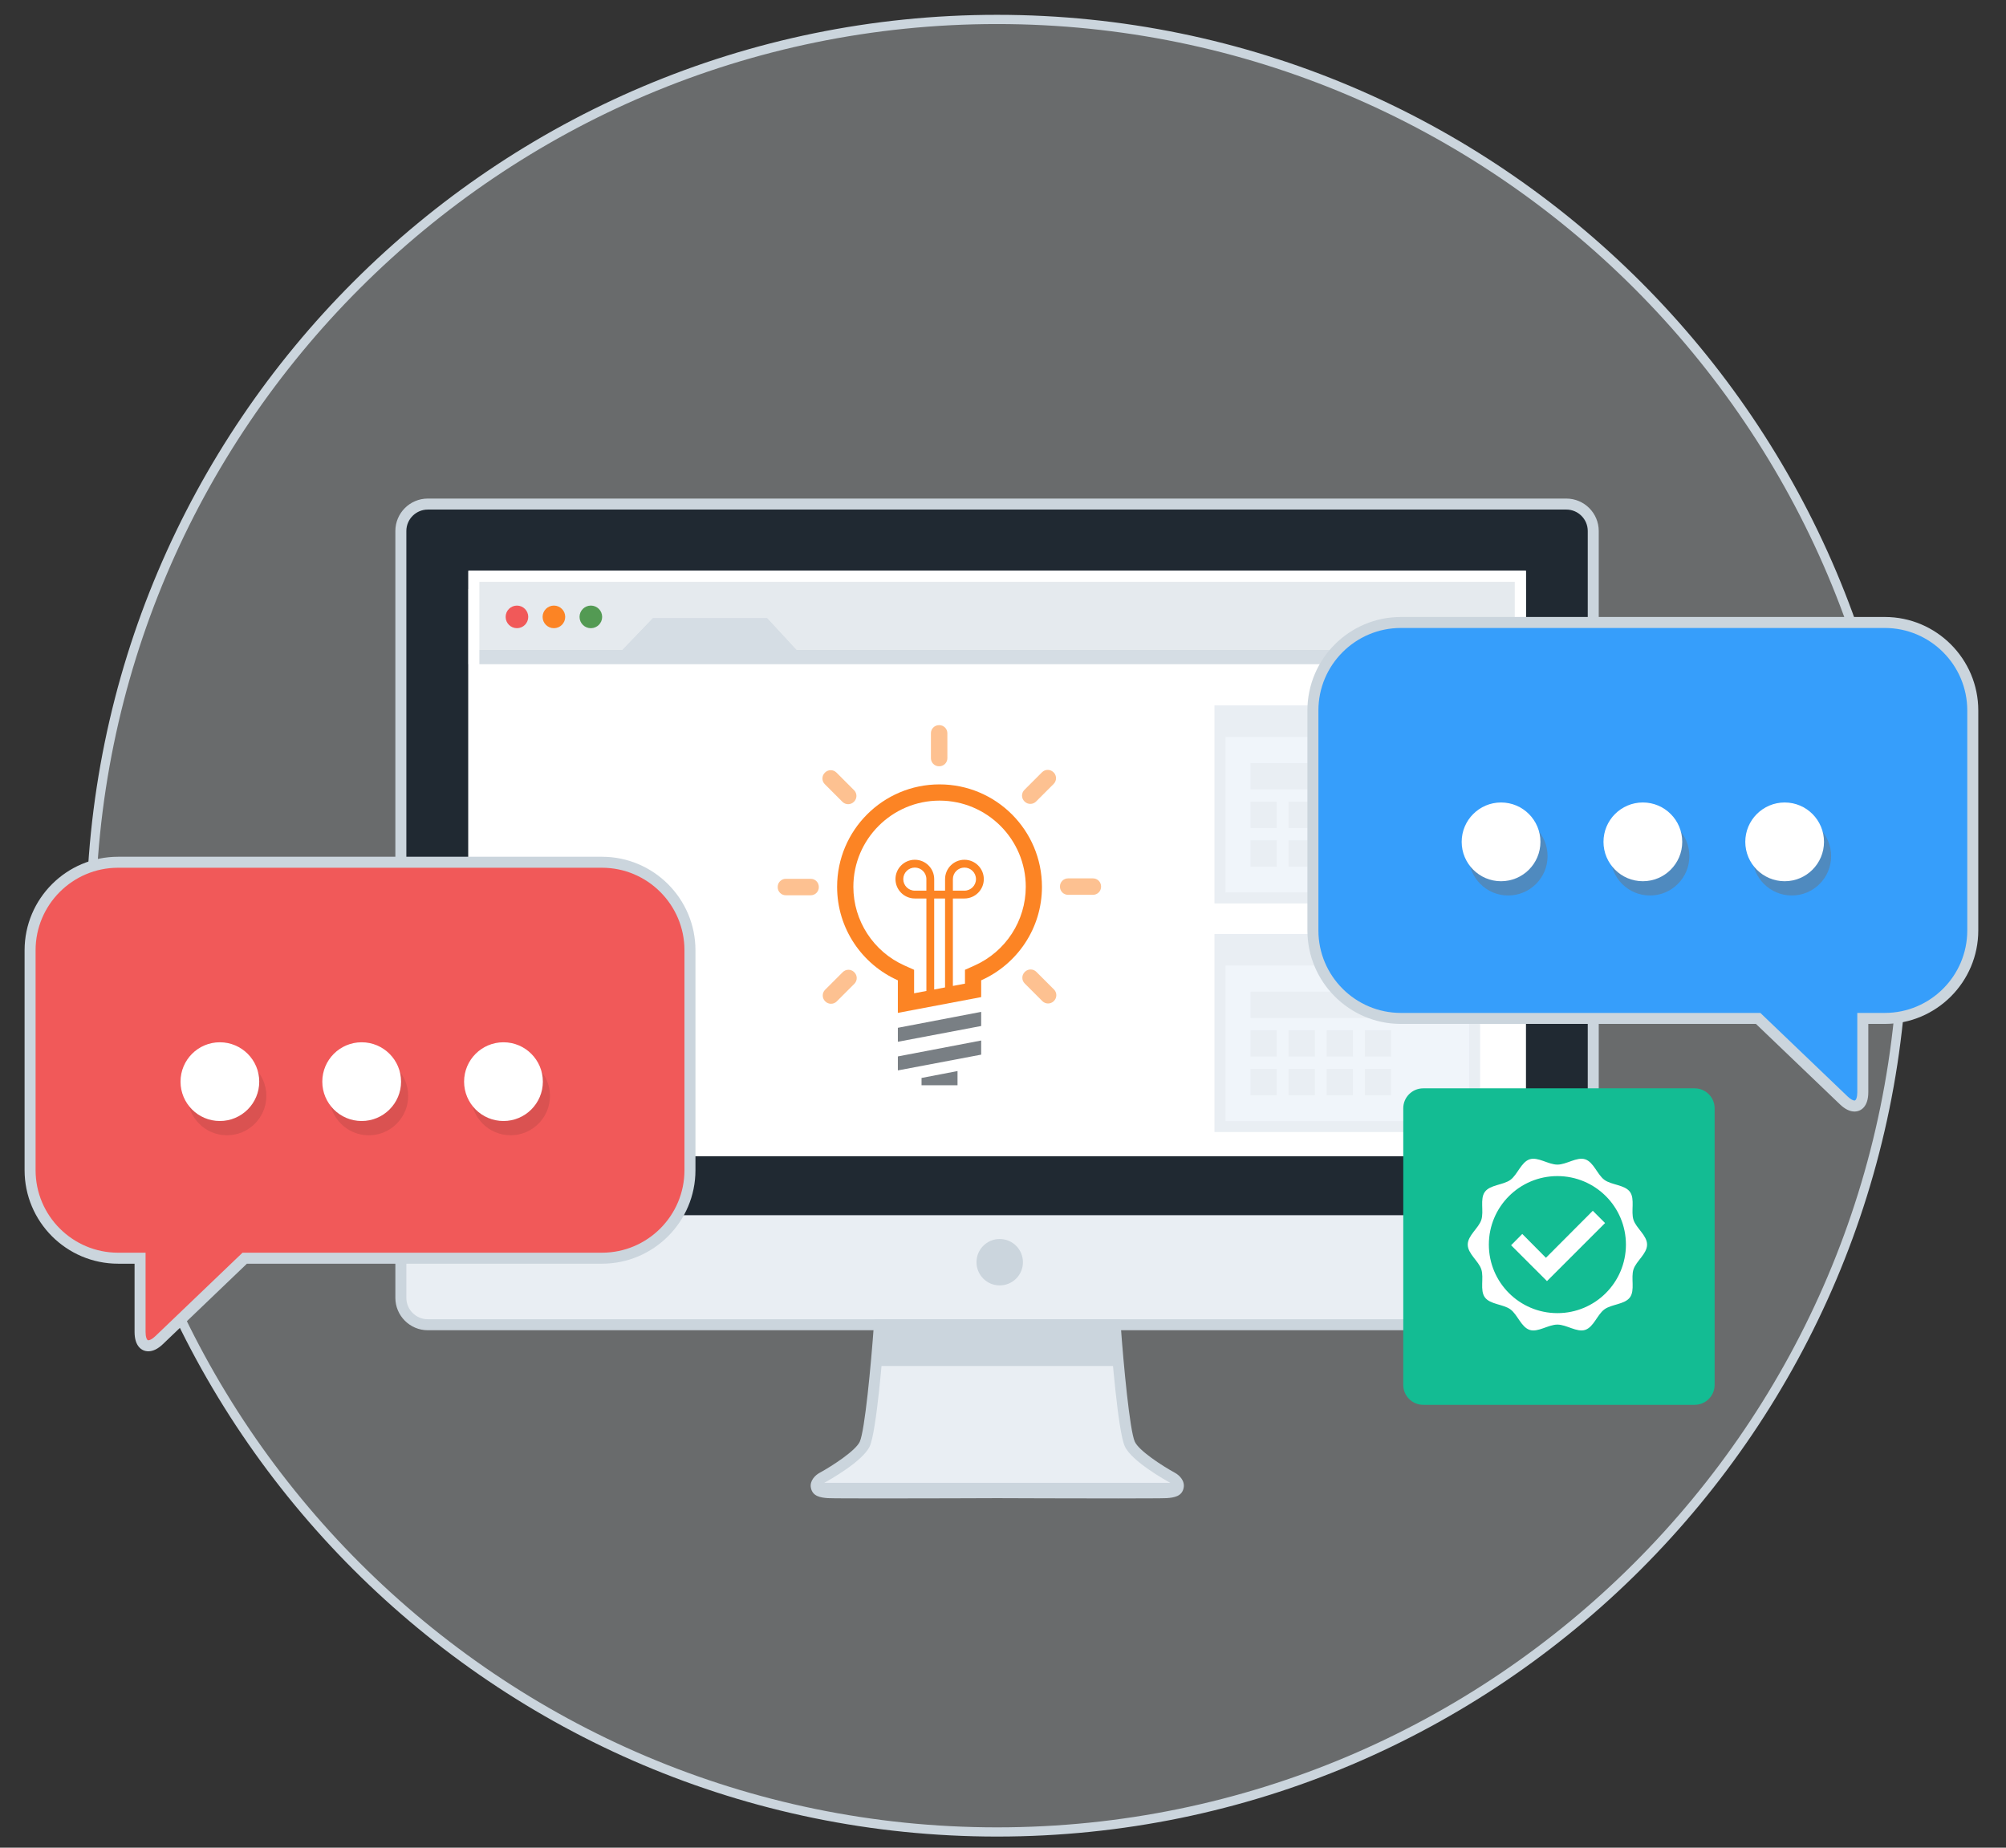 <?xml version="1.0" encoding="utf-8"?>
<!-- Generator: Adobe Illustrator 15.0.0, SVG Export Plug-In . SVG Version: 6.00 Build 0)  -->
<!DOCTYPE svg PUBLIC "-//W3C//DTD SVG 1.1//EN" "http://www.w3.org/Graphics/SVG/1.1/DTD/svg11.dtd">
<svg version="1.1" id="Layer_1" xmlns="http://www.w3.org/2000/svg" xmlns:xlink="http://www.w3.org/1999/xlink" x="0px" y="0px"
	 width="228px" height="210px" viewBox="0 0 228 210" enable-background="new 0 0 228 210" xml:space="preserve">
<rect x="0" y="0" width="228" height="210" fill="#333333" stroke="none"/>
<g id="Print_-_Circle_Bg_2_">
	<g opacity="0.3" enable-background="new    ">
		<circle fill="#E9EEF3" cx="113.322" cy="105.21" r="103.001"/>
	</g>
	<g>
		<path fill="#CBD5DD" d="M113.322,208.734c-57.083,0-103.524-46.44-103.524-103.525c0-57.083,46.441-103.524,103.524-103.524
			c57.086,0,103.528,46.441,103.528,103.524C216.851,162.294,170.408,208.734,113.322,208.734z M113.322,2.733
			c-56.505,0-102.476,45.97-102.476,102.476c0,56.506,45.971,102.478,102.476,102.478c56.508,0,102.481-45.972,102.481-102.478
			C215.804,48.704,169.83,2.733,113.322,2.733z"/>
	</g>
</g>
<g id="Print_-_iMac_3_">
	<g>
		<path fill="#E9EEF3" d="M133.277,167.961c0,0-4.146-2.268-4.866-3.846c-0.823-1.799-1.665-13.553-1.665-13.553l-13.399,0.006
			l-13.394-0.006c0,0-0.843,11.754-1.665,13.553c-0.723,1.578-4.866,3.846-4.866,3.846s-0.759,0.422-0.644,1.014
			c0.07,0.365,0.268,0.596,1.357,0.672c1.055,0.072,18.674,0.002,19.211,0c0.538,0.002,18.16,0.072,19.216,0
			c1.09-0.076,1.287-0.307,1.355-0.672C134.036,168.383,133.277,167.961,133.277,167.961z"/>
		<path fill="#CBD5DD" d="M127.117,170.179c-5.265,0-12.565-0.027-13.648-0.032h-0.243c-1.08,0.005-8.382,0.032-13.646,0.032
			c-3.355,0-5.147-0.011-5.478-0.033c-1.006-0.07-1.66-0.275-1.814-1.076c-0.146-0.747,0.492-1.323,0.892-1.545
			c1.115-0.611,4.119-2.447,4.655-3.617c0.644-1.408,1.388-10.136,1.621-13.381l0.033-0.464h27.724l0.033,0.464
			c0.232,3.245,0.977,11.973,1.621,13.381c0.533,1.171,3.538,3.007,4.651,3.615c0.403,0.224,1.04,0.801,0.891,1.55
			c-0.149,0.798-0.804,1.003-1.811,1.073C132.265,170.168,130.473,170.179,127.117,170.179z M113.345,169.146h0.128
			c1.083,0.005,8.382,0.032,13.645,0.032c4.094,0,5.202-0.017,5.411-0.031c0.859-0.06,0.885-0.193,0.898-0.265
			c0.032-0.165-0.246-0.401-0.395-0.486c-0.435-0.237-4.31-2.393-5.076-4.074c-0.77-1.681-1.496-10.856-1.675-13.26l-12.935,0.006
			l-12.929-0.006c-0.179,2.403-0.906,11.579-1.675,13.261c-0.77,1.681-4.642,3.836-5.081,4.076
			c-0.145,0.083-0.424,0.319-0.393,0.479c0.014,0.073,0.04,0.209,0.901,0.269c0.208,0.015,1.316,0.031,5.409,0.031
			c5.263,0,12.562-0.027,13.642-0.032H113.345z"/>
	</g>
	<g>
		<path fill="#CBD5DD" d="M113.349,150.57l-13.395-0.008c0,0-0.152,2.117-0.391,4.691h27.571c-0.238-2.574-0.39-4.691-0.39-4.691
			L113.349,150.57z"/>
	</g>
	<g>
		<path fill="#CBD5DD" d="M92.778,168.975c0.07,0.365,0.269,0.596,1.359,0.672c1.053,0.072,18.674,0.002,19.209,0
			c0.539,0.002,18.161,0.072,19.216,0c1.09-0.076,1.287-0.307,1.356-0.672c0.032-0.162-0.006-0.311-0.072-0.441H92.851
			C92.785,168.664,92.747,168.812,92.778,168.975z"/>
	</g>
	<g>
		<path fill="#E9EEF3" d="M181.087,147.502c0,1.689-1.371,3.061-3.062,3.061H48.624c-1.691,0-3.062-1.369-3.062-3.061V60.351
			c0-1.691,1.371-3.062,3.062-3.062h129.401c1.689,0,3.062,1.369,3.062,3.062V147.502L181.087,147.502z"/>
		<path fill="#CBD5DD" d="M178.025,151.062H48.624c-1.964,0-3.562-1.598-3.562-3.561V60.351c0-1.964,1.598-3.562,3.562-3.562
			h129.401c1.964,0,3.562,1.598,3.562,3.562v87.151C181.587,149.465,179.989,151.062,178.025,151.062z M48.624,57.79
			c-1.413,0-2.562,1.149-2.562,2.562v87.151c0,1.412,1.149,2.561,2.562,2.561h129.401c1.412,0,2.562-1.148,2.562-2.561V60.351
			c0-1.413-1.149-2.562-2.562-2.562H48.624z"/>
	</g>
	<g>
		<path fill="#CBD5DD" d="M127.117,170.304c-5.265,0-12.565-0.027-13.649-0.032h-0.242c-1.08,0.005-8.382,0.032-13.646,0.032
			c-4.99,0-5.364-0.025-5.487-0.033c-0.835-0.059-1.741-0.203-1.928-1.178c-0.159-0.817,0.524-1.439,0.954-1.678
			c1.536-0.841,4.139-2.549,4.602-3.56c0.569-1.244,1.274-8.658,1.61-13.338l0.042-0.58h27.957l0.041,0.58
			c0.336,4.68,1.041,12.094,1.61,13.338c0.462,1.013,3.065,2.719,4.598,3.557c0.434,0.241,1.117,0.865,0.954,1.685
			c-0.182,0.971-1.089,1.115-1.925,1.173C132.482,170.278,132.108,170.304,127.117,170.304z M113.344,169.021h0.129
			c1.083,0.005,8.381,0.032,13.644,0.032c4.09,0,5.195-0.017,5.402-0.031c0.645-0.045,0.784-0.139,0.798-0.149
			c-0.002-0.072-0.16-0.26-0.348-0.368c-0.436-0.238-4.344-2.412-5.127-4.13c-0.767-1.674-1.484-10.615-1.678-13.188l-12.818,0.006
			l-12.813-0.006c-0.193,2.572-0.912,11.514-1.677,13.188c-0.787,1.718-4.692,3.892-5.135,4.134c-0.18,0.104-0.34,0.294-0.33,0.347
			c0.002,0.028,0.142,0.122,0.788,0.168c0.206,0.014,1.312,0.03,5.4,0.03c5.263,0,12.562-0.027,13.642-0.032H113.344z"/>
	</g>
	<g>
		<path fill="#202932" d="M45.562,138.113V60.351c0-1.691,1.371-3.062,3.062-3.062h129.401c1.689,0,3.062,1.369,3.062,3.062v77.762
			H45.562L45.562,138.113z"/>
	</g>
	<g>
		<path fill="#CBD5DD" d="M178.025,151.188H48.624c-2.033,0-3.688-1.653-3.688-3.686V60.351c0-2.033,1.654-3.687,3.688-3.687
			h129.401c2.033,0,3.687,1.654,3.687,3.687v87.151C181.712,149.534,180.059,151.188,178.025,151.188z M48.624,57.915
			c-1.344,0-2.438,1.093-2.438,2.437v87.151c0,1.343,1.093,2.436,2.438,2.436h129.401c1.344,0,2.437-1.093,2.437-2.436V60.351
			c0-1.344-1.093-2.437-2.437-2.437H48.624z"/>
	</g>
	<g>
		<rect x="53.235" y="64.874" fill="#FFFFFF" width="120.183" height="66.519"/>
	</g>
	<g>
		<path fill="#CBD5DD" d="M113.625,140.818c1.461,0,2.641,1.182,2.641,2.637c0,1.457-1.18,2.637-2.641,2.637
			c-1.458,0-2.637-1.18-2.637-2.637C110.987,142,112.167,140.818,113.625,140.818z"/>
	</g>
	<g>
		<rect x="138.658" y="80.797" fill="#F0F5FA" width="28.943" height="21.26"/>
		<path fill="#E9EEF3" d="M168.227,102.682h-30.193v-22.51h30.193V102.682z M139.283,101.432h27.693v-20.01h-27.693V101.432z"/>
	</g>
	<g opacity="0.8" enable-background="new    ">
		<rect x="53.235" y="66.946" fill="#CBD5DD" width="120.183" height="8.543"/>
	</g>
	<g>
		<polygon fill="#FFFFFF" points="173.417,64.874 173.417,73.863 90.56,73.863 87.206,70.23 74.196,70.23 70.705,73.863 
			53.271,73.863 53.271,64.874 		"/>
	</g>
	<g opacity="0.5" enable-background="new    ">
		<polygon fill="#CBD5DD" points="173.417,64.874 173.417,73.863 90.56,73.863 87.206,70.23 74.196,70.23 70.705,73.863 
			53.271,73.863 53.271,64.874 		"/>
	</g>
	<g>
		<circle fill="#F15959" cx="58.755" cy="70.112" r="1.284"/>
	</g>
	<g>
		<circle fill="#FC8424" cx="62.956" cy="70.112" r="1.285"/>
	</g>
	<g>
		<circle fill="#539A53" cx="67.156" cy="70.112" r="1.285"/>
	</g>
	<g>
		<g>
			<path fill="#FFFFFF" d="M172.167,66.124v64.019H54.485V66.124H172.167 M173.417,64.874H53.235v66.519h120.183L173.417,64.874
				L173.417,64.874z"/>
		</g>
	</g>
	<g>
		<rect x="138.658" y="80.797" fill="#E9EEF3" width="28.943" height="2.957"/>
	</g>
	<g>
		<rect x="142.132" y="86.721" fill="#E9EEF3" width="15.979" height="2.986"/>
	</g>
	<g>
		<rect x="155.125" y="91.115" fill="#E9EEF3" width="2.984" height="2.986"/>
	</g>
	<g>
		<rect x="150.794" y="91.115" fill="#E9EEF3" width="2.985" height="2.986"/>
	</g>
	<g>
		<rect x="146.463" y="91.115" fill="#E9EEF3" width="2.984" height="2.986"/>
	</g>
	<g>
		<rect x="142.132" y="91.115" fill="#E9EEF3" width="2.985" height="2.986"/>
	</g>
	<g>
		<rect x="155.125" y="95.508" fill="#E9EEF3" width="2.984" height="2.986"/>
	</g>
	<g>
		<rect x="150.794" y="95.508" fill="#E9EEF3" width="2.985" height="2.986"/>
	</g>
	<g>
		<rect x="146.463" y="95.508" fill="#E9EEF3" width="2.984" height="2.986"/>
	</g>
	<g>
		<rect x="142.132" y="95.508" fill="#E9EEF3" width="2.985" height="2.986"/>
	</g>
	<g>
		<rect x="138.658" y="106.781" fill="#F0F5FA" width="28.943" height="21.258"/>
		<path fill="#E9EEF3" d="M168.227,128.664h-30.193v-22.508h30.193V128.664z M139.283,127.414h27.693v-20.008h-27.693V127.414z"/>
	</g>
	<g>
		<rect x="138.658" y="106.781" fill="#E9EEF3" width="28.943" height="2.955"/>
	</g>
	<g>
		<rect x="142.132" y="112.705" fill="#E9EEF3" width="15.979" height="2.986"/>
	</g>
	<g>
		<rect x="155.125" y="117.098" fill="#E9EEF3" width="2.984" height="2.986"/>
	</g>
	<g>
		<rect x="150.794" y="117.098" fill="#E9EEF3" width="2.985" height="2.986"/>
	</g>
	<g>
		<rect x="146.463" y="117.098" fill="#E9EEF3" width="2.984" height="2.986"/>
	</g>
	<g>
		<rect x="142.132" y="117.098" fill="#E9EEF3" width="2.985" height="2.986"/>
	</g>
	<g>
		<rect x="155.125" y="121.492" fill="#E9EEF3" width="2.984" height="2.986"/>
	</g>
	<g>
		<rect x="150.794" y="121.492" fill="#E9EEF3" width="2.985" height="2.986"/>
	</g>
	<g>
		<rect x="146.463" y="121.492" fill="#E9EEF3" width="2.984" height="2.986"/>
	</g>
	<g>
		<rect x="142.132" y="121.492" fill="#E9EEF3" width="2.985" height="2.986"/>
	</g>
</g>
<g opacity="0.6">
	<polygon fill="#202932" points="102.05,116.814 102.05,118.402 111.519,116.609 111.519,115.002 	"/>
</g>
<g opacity="0.6">
	<polygon fill="#202932" points="102.05,120.068 102.05,121.657 111.519,119.865 111.519,118.258 	"/>
</g>
<g>
	<path fill="#FC8424" d="M106.784,89.149c-6.426,0-11.639,5.213-11.639,11.642c0,4.743,2.838,8.813,6.904,10.627v3.7l9.469-1.793
		v-1.907c4.073-1.814,6.909-5.885,6.909-10.627C118.428,94.362,113.214,89.149,106.784,89.149z M105.291,101.228h-1.313
		c-0.724,0-1.312-0.588-1.312-1.312c0-0.725,0.589-1.312,1.312-1.312c0.723,0,1.313,0.588,1.313,1.312V101.228z M107.414,112.225
		l-1.235,0.235v-10.342h1.235V112.225z M110.769,109.734l-1.091,0.489v1.194v0.379l-1.374,0.26v-9.939h1.311
		c1.215,0,2.203-0.988,2.203-2.201c0-1.215-0.988-2.201-2.203-2.201c-1.213,0-2.2,0.986-2.2,2.201v1.312h-1.235v-1.312
		c0-1.215-0.986-2.201-2.201-2.201c-1.214,0-2.201,0.986-2.201,2.201c0,1.213,0.987,2.201,2.201,2.201h1.313v10.509l-1.397,0.265
		v-1.474v-1.195l-1.092-0.488c-3.531-1.576-5.812-5.087-5.812-8.944c0-5.402,4.394-9.796,9.794-9.796
		c5.403,0,9.802,4.394,9.802,9.796C116.586,104.647,114.304,108.158,110.769,109.734z M108.304,101.228v-1.312
		c0-0.725,0.588-1.312,1.311-1.312c0.725,0,1.314,0.588,1.314,1.312c0,0.724-0.59,1.312-1.314,1.312H108.304z"/>
</g>
<g opacity="0.6">
	<polygon fill="#202932" points="104.741,122.514 104.741,123.343 108.831,123.343 108.831,121.729 	"/>
</g>
<g opacity="0.5">
	<path fill="#FC8424" d="M93.067,100.831c0,0.51-0.412,0.922-0.922,0.922h-2.832c-0.509,0-0.922-0.412-0.922-0.922v-0.029
		c0-0.509,0.413-0.921,0.922-0.921h2.832c0.51,0,0.922,0.412,0.922,0.921V100.831z"/>
</g>
<g opacity="0.5">
	<path fill="#FC8424" d="M120.473,100.752c0-0.508,0.412-0.922,0.92-0.922h2.836c0.508,0,0.919,0.412,0.919,0.922v0.028
		c0,0.509-0.411,0.921-0.922,0.921h-2.833c-0.508,0-0.92-0.412-0.92-0.921V100.752z"/>
</g>
<g opacity="0.5">
	<path fill="#FC8424" d="M97.106,110.51c0.361,0.358,0.361,0.942,0,1.303l-2.002,2.002c-0.359,0.358-0.943,0.36-1.303,0
		l-0.021-0.021c-0.359-0.36-0.359-0.942,0-1.304l2.004-2.002c0.359-0.36,0.942-0.36,1.303,0L97.106,110.51z"/>
</g>
<g opacity="0.5">
	<path fill="#FC8424" d="M116.432,91.077c-0.359-0.359-0.361-0.943,0-1.304l2.004-2.004c0.358-0.358,0.942-0.358,1.303,0.001
		l0.021,0.02c0.358,0.361,0.358,0.945,0,1.304l-2.004,2.005c-0.358,0.357-0.944,0.357-1.304-0.002L116.432,91.077z"/>
</g>
<g opacity="0.5">
	<path fill="#FC8424" d="M106.727,87.092c-0.508,0-0.922-0.412-0.922-0.924v-2.83c0-0.51,0.415-0.922,0.922-0.922h0.028
		c0.51,0,0.924,0.412,0.922,0.922l0.002,2.83c0,0.51-0.414,0.924-0.922,0.923L106.727,87.092z"/>
</g>
<g opacity="0.5">
	<path fill="#FC8424" d="M116.488,110.453c0.358-0.359,0.943-0.359,1.303,0l2.001,2.002c0.358,0.361,0.362,0.945,0,1.305
		l-0.019,0.02c-0.361,0.361-0.943,0.359-1.304,0l-2.001-2.002c-0.362-0.36-0.362-0.943,0-1.305L116.488,110.453z"/>
</g>
<g opacity="0.5">
	<path fill="#FC8424" d="M97.052,91.131c-0.359,0.361-0.943,0.361-1.304,0l-2.003-2.002c-0.36-0.359-0.359-0.944,0-1.303
		l0.021-0.021c0.362-0.36,0.944-0.36,1.304,0l2.002,2.003c0.36,0.359,0.36,0.943,0,1.303L97.052,91.131z"/>
</g>
<g>
	<path fill="#F15959" d="M68.42,97.999h-55c-5.522,0-10,4.477-10,10.001v25c0,5.522,4.478,10,10,10h2.5v8.387
		c0,1.65,0.976,2.066,2.167,0.926L27.813,143H68.42c5.522,0,10-4.478,10-10v-25C78.42,102.475,73.942,97.999,68.42,97.999z"/>
	<path fill="#CBD5DD" d="M16.86,153.581c-0.756,0-1.565-0.576-1.565-2.194v-7.762H13.42c-5.859,0-10.625-4.767-10.625-10.625v-25
		c0-5.859,4.766-10.626,10.625-10.626h55c5.859,0,10.625,4.767,10.625,10.626v25c0,5.858-4.766,10.625-10.625,10.625H28.064
		l-9.545,9.139C17.953,153.307,17.395,153.581,16.86,153.581z M13.42,98.624c-5.169,0-9.375,4.206-9.375,9.376v25
		c0,5.169,4.206,9.375,9.375,9.375h3.125v9.012c0,0.538,0.135,0.944,0.315,0.944c0.147,0,0.433-0.123,0.795-0.47l9.908-9.486H68.42
		c5.169,0,9.375-4.206,9.375-9.375v-25c0-5.17-4.206-9.376-9.375-9.376H13.42z"/>
</g>
<g>
	<g>
		<path fill="#DA5251" d="M21.329,124.555c0-2.472,1.998-4.475,4.467-4.475c2.473,0,4.478,2.003,4.478,4.475
			c0,2.469-2.005,4.473-4.478,4.473C23.327,129.027,21.329,127.023,21.329,124.555z"/>
	</g>
	<g>
		<path fill="#FFFFFF" d="M20.519,122.934c0-2.47,1.998-4.474,4.468-4.474c2.472,0,4.478,2.004,4.478,4.474
			c0,2.471-2.006,4.474-4.478,4.474C22.517,127.407,20.519,125.404,20.519,122.934z"/>
	</g>
</g>
<g>
	<g>
		<circle fill="#DA5251" cx="41.917" cy="124.555" r="4.476"/>
	</g>
	<g>
		<path fill="#FFFFFF" d="M36.632,122.934c0-2.47,2-4.474,4.475-4.474c2.469,0,4.478,2.004,4.478,4.474
			c0,2.471-2.009,4.474-4.478,4.474C38.632,127.407,36.632,125.404,36.632,122.934z"/>
	</g>
</g>
<g>
	<g>
		<path fill="#DA5251" d="M53.558,124.555c0-2.472,2-4.475,4.479-4.475c2.466,0,4.473,2.003,4.473,4.475
			c0,2.469-2.007,4.473-4.473,4.473C55.558,129.027,53.558,127.023,53.558,124.555z"/>
	</g>
	<g>
		<path fill="#FFFFFF" d="M52.748,122.934c0-2.47,2.001-4.474,4.478-4.474c2.466,0,4.475,2.004,4.475,4.474
			c0,2.471-2.009,4.474-4.475,4.474C54.749,127.407,52.748,125.404,52.748,122.934z"/>
	</g>
</g>
<g>
	<path fill="#369EFB" d="M214.224,70.747h-55c-5.523,0-10,4.478-10,10v25.001c0,5.523,4.477,10,10,10h40.606l9.727,9.313
		c1.191,1.142,2.167,0.725,2.167-0.925v-8.389h2.5c5.523,0,10-4.477,10-10V80.747C224.224,75.224,219.747,70.747,214.224,70.747z"/>
	<path fill="#CBD5DD" d="M210.783,126.331c-0.534,0-1.093-0.275-1.659-0.818l-9.545-9.14h-40.355
		c-5.858,0-10.625-4.767-10.625-10.625V80.747c0-5.858,4.767-10.625,10.625-10.625h55c5.858,0,10.625,4.767,10.625,10.625v25.001
		c0,5.858-4.767,10.625-10.625,10.625h-1.875v7.764C212.349,125.754,211.54,126.331,210.783,126.331z M159.224,71.372
		c-5.169,0-9.375,4.206-9.375,9.375v25.001c0,5.169,4.206,9.375,9.375,9.375h40.857l9.908,9.487
		c0.361,0.347,0.647,0.471,0.794,0.471c0.18,0,0.315-0.406,0.315-0.944v-9.014h3.125c5.169,0,9.375-4.206,9.375-9.375V80.747
		c0-5.169-4.206-9.375-9.375-9.375H159.224z"/>
</g>
<g>
	<path fill="#4F8ABF" d="M208.123,97.301c0-2.471-1.998-4.475-4.466-4.475c-2.472,0-4.479,2.004-4.479,4.475
		s2.008,4.475,4.479,4.475C206.125,101.776,208.123,99.772,208.123,97.301z"/>
</g>
<g>
	<path fill="#FFFFFF" d="M207.314,95.68c0-2.47-2-4.474-4.468-4.474c-2.471,0-4.478,2.004-4.478,4.474
		c0,2.472,2.007,4.476,4.478,4.476C205.314,100.156,207.314,98.152,207.314,95.68z"/>
</g>
<g>
	<circle fill="#4F8ABF" cx="187.536" cy="97.301" r="4.476"/>
</g>
<g>
	<circle fill="#FFFFFF" cx="186.726" cy="95.68" r="4.475"/>
</g>
<g>
	<path fill="#4F8ABF" d="M175.895,97.301c0-2.471-2.001-4.475-4.479-4.475c-2.465,0-4.473,2.004-4.473,4.475
		s2.008,4.475,4.473,4.475C173.894,101.776,175.895,99.772,175.895,97.301z"/>
</g>
<g>
	<path fill="#FFFFFF" d="M175.084,95.68c0-2.47-2-4.474-4.478-4.474c-2.466,0-4.473,2.004-4.473,4.474
		c0,2.472,2.007,4.476,4.473,4.476C173.084,100.156,175.084,98.152,175.084,95.68z"/>
</g>
<g>
	<path fill="#13BC93" d="M161.761,159.664L161.761,159.664c-1.252,0-2.268-1.016-2.268-2.27v-31.432
		c0-1.252,1.016-2.268,2.268-2.268h30.851c1.252,0,2.27,1.016,2.27,2.268v31.432c0,1.254-1.018,2.271-2.27,2.271L161.761,159.664"/>
</g>
<g>
	<g>
		<polygon fill="#FFFFFF" points="173.02,140.244 171.75,141.527 175.828,145.604 182.43,139.006 181.035,137.611 175.709,142.953 
					"/>
	</g>
	<g>
		<path fill-rule="evenodd" clip-rule="evenodd" fill="#FFFFFF" d="M187.205,141.455c0-1.039-1.238-1.871-1.543-2.809
			c-0.315-0.973,0.186-2.373-0.402-3.182c-0.597-0.818-2.085-0.771-2.902-1.365c-0.811-0.59-1.223-2.023-2.195-2.34
			c-0.938-0.305-2.11,0.604-3.15,0.604s-2.212-0.908-3.15-0.604c-0.973,0.316-1.385,1.75-2.195,2.34
			c-0.815,0.594-2.307,0.547-2.901,1.365c-0.589,0.809-0.087,2.209-0.403,3.182c-0.305,0.938-1.543,1.77-1.543,2.809
			s1.238,1.871,1.543,2.811c0.316,0.973-0.186,2.371,0.403,3.182c0.595,0.816,2.086,0.77,2.901,1.365
			c0.811,0.586,1.223,2.021,2.195,2.336c0.938,0.305,2.11-0.604,3.15-0.604s2.212,0.908,3.15,0.604
			c0.973-0.314,1.384-1.75,2.195-2.336c0.816-0.596,2.306-0.549,2.902-1.365c0.588-0.811,0.087-2.209,0.402-3.182
			C185.967,143.326,187.205,142.494,187.205,141.455z M177.012,149.244c-4.303,0-7.79-3.488-7.79-7.789s3.487-7.787,7.79-7.787
			s7.789,3.486,7.789,7.787S181.314,149.244,177.012,149.244z"/>
	</g>
</g>
</svg>
